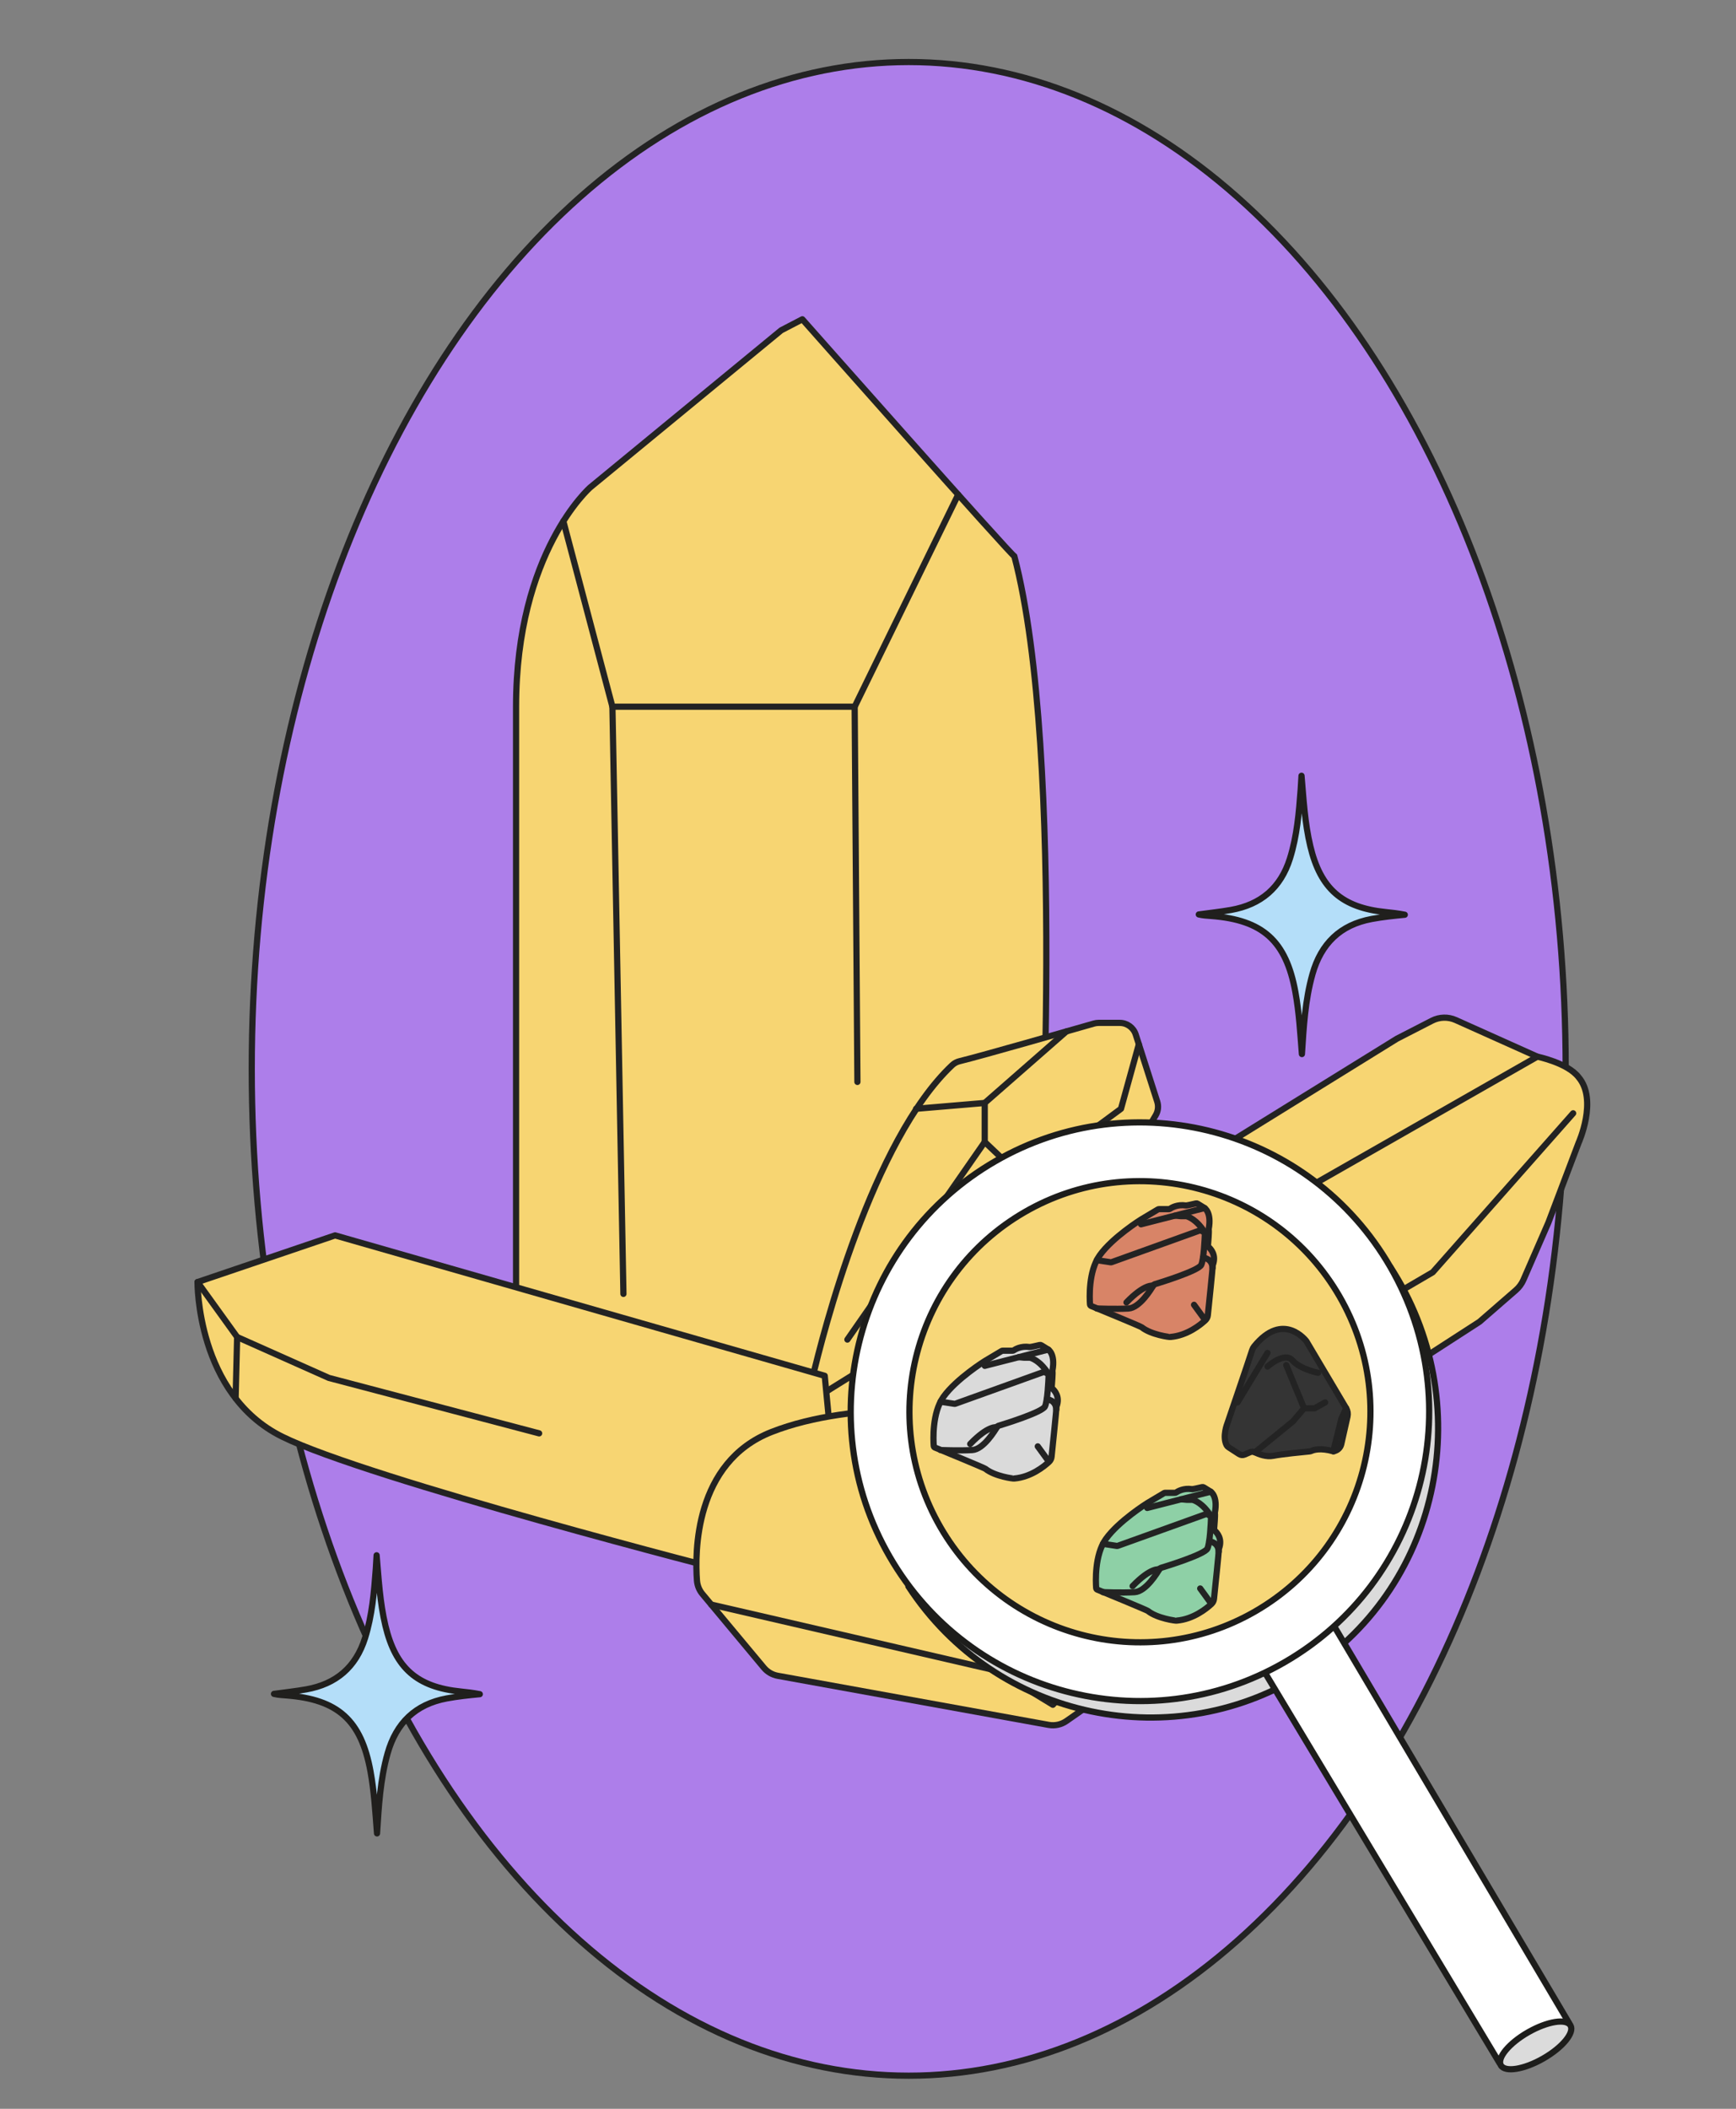 <?xml version="1.0" encoding="UTF-8"?>
<svg xmlns="http://www.w3.org/2000/svg" width="280" height="340" viewBox="0 0 280 340">
  <rect x="0" y="0" width="280" height="340" fill="#808080" stroke="none"/>
  <g id="Calque_3">
    <ellipse cx="146.567" cy="172.331" rx="105.963" ry="162.331" style="fill:#ad7eea; stroke:#232323; stroke-linecap:round; stroke-linejoin:round;"></ellipse>
  </g>
  <g id="Calque_2">
    <path d="m83.237,211.213l42.623,19.179,21.687-17.287,20.048-15.98s4.44-75.495-3.996-107.463c0,.444-34.187-38.183-34.187-38.183l-3.412,1.776-30.775,25.308s-11.988,10.378-11.988,35.381v97.27Z" style="fill:#f7d572; stroke:#232323; stroke-linecap:round; stroke-linejoin:round;"></path>
    <polyline points="154.545 79.746 137.849 113.943 98.777 113.943 90.864 84.04" style="fill:none; stroke:#232323; stroke-linecap:round; stroke-linejoin:round;"></polyline>
    <line x1="100.553" y1="208.611" x2="98.777" y2="113.943" style="fill:none; stroke:#232323; stroke-linecap:round; stroke-linejoin:round;"></line>
    <line x1="138.293" y1="174.437" x2="137.849" y2="113.943" style="fill:none; stroke:#232323; stroke-linecap:round; stroke-linejoin:round;"></line>
    <path d="m131.003,222.343c1.748-7.436,9.659-38.449,22.578-50.611.338-.318.752-.532,1.203-.64,3.345-.8,19.078-5.324,21.665-6.069.243-.07.489-.104.742-.104h3.416c1.176,0,2.217.76,2.576,1.879l3.467,10.813c.235.734.146,1.535-.245,2.199l-15.706,26.662c-.073.124-.151.235-.242.346-1.471,1.781-14.633,17.369-26.06,19.065-6.62.983-10.114.319-11.922-.486-1.164-.518-1.764-1.816-1.473-3.056Z" style="fill:#f7d572; stroke:#232323; stroke-linecap:round; stroke-linejoin:round;"></path>
    <polyline points="183.684 168.363 180.805 178.768 165.265 190.236 158.827 184.117 158.827 177.829 171.994 166.303" style="fill:none; stroke:#232323; stroke-linecap:round; stroke-linejoin:round;"></polyline>
    <line x1="154.609" y1="208.874" x2="165.265" y2="190.236" style="fill:none; stroke:#232323; stroke-linecap:round; stroke-linejoin:round;"></line>
    <line x1="136.675" y1="215.978" x2="158.827" y2="184.117" style="fill:none; stroke:#232323; stroke-linecap:round; stroke-linejoin:round;"></line>
    <line x1="147.751" y1="178.768" x2="158.827" y2="177.829" style="fill:none; stroke:#232323; stroke-linecap:round; stroke-linejoin:round;"></line>
    <path d="m128.969,253.424l58.163-7.032,51.503-33.286,5.862-5.097c.525-.457.942-1.025,1.22-1.663l4.017-9.219,4.884-12.882s3.108-6.901,0-10.56c-1.776-2.327-6.66-3.321-6.66-3.321l-13.156-5.901c-1.226-.55-2.635-.513-3.83.101l-5.657,2.904-32.831,20.317s-38.758,23.81-58.463,36.103c-19.705,12.293-5.053,29.536-5.053,29.536Z" style="fill:#f7d572; stroke:#232323; stroke-linecap:round; stroke-linejoin:round;"></path>
    <line x1="247.959" y1="170.363" x2="180.916" y2="208.611" style="fill:none; stroke:#232323; stroke-linecap:round; stroke-linejoin:round;"></line>
    <polyline points="150.724 218.828 150.724 231.146 180.916 236.205 194.236 226.662 231.087 205.127 253.731 179.496" style="fill:none; stroke:#232323; stroke-linecap:round; stroke-linejoin:round;"></polyline>
    <path d="m133.023,221.821l-78.977-22.64-22.187,7.526s-.17,18.063,13.635,24.916c13.805,6.853,72.823,21.95,72.823,21.95l16.296-15.144-1.592-16.607Z" style="fill:#f7d572; stroke:#232323; stroke-linecap:round; stroke-linejoin:round;"></path>
    <polyline points="86.958 231.099 53.041 222.159 38.248 215.567 31.86 206.706" style="fill:none; stroke:#232323; stroke-linecap:round; stroke-linejoin:round;"></polyline>
    <line x1="38.248" y1="215.567" x2="38.001" y2="225.439" style="fill:none; stroke:#232323; stroke-linecap:round; stroke-linejoin:round;"></line>
    <path d="m196.9,251.313v3.688c0,.716-.201,1.417-.581,2.024l-3.446,5.51c-.272.436-.63.812-1.051,1.106l-19.815,13.835c-.834.582-1.865.807-2.866.626l-43.692-7.915c-.881-.16-1.678-.624-2.251-1.311l-9.909-11.883c-.513-.615-.816-1.372-.876-2.17-.332-4.414-.44-19.046,12.023-23.945,13.466-5.294,32.641-3.384,35.868-3.012.311.036.607.109.9.219l16.91,6.365c.386.145.746.352,1.066.613l16.314,13.292c.89.725,1.406,1.812,1.406,2.959Z" style="fill:#f7d572; stroke:#232323; stroke-linecap:round; stroke-linejoin:round;"></path>
    <line x1="164.488" y1="244.638" x2="187.576" y2="256.097" style="fill:none; stroke:#232323; stroke-linecap:round; stroke-linejoin:round;"></line>
    <polyline points="114.713 258.702 160.772 269.359 169.816 274.858 179.044 265.11 187.576 256.097 196.9 252.805" style="fill:none; stroke:#232323; stroke-linecap:round; stroke-linejoin:round;"></polyline>
    <path d="m209.922,125.073c.327,3.785.526,7.612,1.42,11.359,1.637,6.863,5.122,9.911,12.151,10.621,1.027.104,2.052.225,3.085.429-1.795.169-3.58.356-5.351.687-5.066.945-8.148,3.973-9.533,8.865-1.195,4.221-1.429,8.563-1.708,12.912-.263-3.351-.452-6.705-1.058-10.019-1.503-8.228-5.231-11.606-13.57-12.246-.665-.051-1.331-.082-2.004-.244,1.734-.239,3.477-.423,5.199-.728,4.819-.855,8.021-3.57,9.503-8.295,1.143-3.644,1.455-7.403,1.735-11.174.053-.722.088-1.445.131-2.168Z" style="fill:#b4def9; stroke:#201f1d; stroke-linecap:round; stroke-linejoin:round;"></path>
    <path d="m60.745,250.761c.327,3.782.526,7.606,1.419,11.35,1.636,6.857,5.117,9.903,12.141,10.612,1.026.104,2.05.225,3.082.428-1.794.169-3.577.356-5.346.686-5.062.945-8.142,3.97-9.525,8.858-1.194,4.218-1.428,8.557-1.706,12.901-.263-3.348-.452-6.7-1.057-10.011-1.502-8.222-5.227-11.597-13.559-12.236-.664-.051-1.329-.082-2.003-.244,1.732-.239,3.474-.422,5.195-.727,4.815-.854,8.015-3.567,9.495-8.288,1.142-3.641,1.454-7.397,1.733-11.165.053-.721.087-1.444.13-2.166Z" style="fill:#b4def9; stroke:#201f1d; stroke-linecap:round; stroke-linejoin:round;"></path>
    <path d="m224.245,204.272c14.082,21.571,8.398,50.976-13.173,65.058-21.571,14.08-50.474,8.008-64.555-13.562" style="fill:#fff; stroke-width:0px;"></path>
    <path d="m224.245,204.272c14.082,21.571,8.398,50.976-13.173,65.058-21.571,14.08-50.474,8.008-64.555-13.562" style="fill:#dbdbdb; stroke:#1d1d1b; stroke-linecap:round; stroke-linejoin:round;"></path>
    <path d="m247.614,330.323h0c-2.419,1.49-4.39,2.264-5.173,2.542-.211.075-.444-.01-.559-.202l-47.809-79.541,11.923-6.453,47.09,79.524c.126.213.067.485-.135.627-.816.569-2.933,2.023-5.336,3.503" style="fill:#fff; stroke-width:0px;"></path>
    <path d="m247.614,330.323h0c-2.419,1.49-4.39,2.264-5.173,2.542-.211.075-.444-.01-.559-.202l-47.809-79.541,11.923-6.453,47.09,79.524c.126.213.067.485-.135.627-.816.569-2.933,2.023-5.336,3.503Z" style="fill:none; stroke:#1d1d1b; stroke-linecap:round; stroke-linejoin:round;"></path>
    <path d="m224.245,204.272c12.89,22.303,5.26,50.834-17.043,63.724-22.302,12.891-50.834,5.261-63.724-17.043-12.891-22.302-5.261-50.833,17.043-63.724,22.303-12.89,50.834-5.261,63.724,17.043" style="fill:#fff; stroke-width:0px;"></path>
    <path d="m224.245,204.272c12.89,22.303,5.26,50.834-17.043,63.724-22.302,12.891-50.834,5.261-63.724-17.043-12.891-22.302-5.261-50.833,17.043-63.724,22.303-12.89,50.834-5.261,63.724,17.043Z" style="fill:none; stroke:#1d1d1b; stroke-linecap:round; stroke-linejoin:round;"></path>
    <path d="m216.045,209.011c10.273,17.774,4.192,40.511-13.581,50.784-17.774,10.273-40.512,4.193-50.785-13.582-10.273-17.774-4.193-40.511,13.581-50.784,17.775-10.273,40.512-4.193,50.785,13.582" style="fill:#f7d779; stroke-width:0px;"></path>
    <path d="m216.045,209.011c10.273,17.774,4.192,40.511-13.581,50.784-17.774,10.273-40.512,4.193-50.785-13.582-10.273-17.774-4.193-40.511,13.581-50.784,17.775-10.273,40.512-4.193,50.785,13.582Z" style="fill:none; stroke:#1d1d1b; stroke-linecap:round; stroke-linejoin:round;"></path>
    <path d="m246.481,327.66c-3.101,1.773-5.073,4.158-4.404,5.329.669,1.17,3.725.681,6.826-1.092,3.102-1.773,5.073-4.158,4.405-5.328-.669-1.17-3.725-.682-6.826,1.091" style="fill:#fff; stroke-width:0px;"></path>
    <path d="m246.481,327.66c-3.101,1.773-5.073,4.158-4.404,5.329.669,1.17,3.725.681,6.826-1.092,3.102-1.773,5.073-4.158,4.405-5.328-.669-1.17-3.725-.682-6.826,1.091Z" style="fill:#dbdbdb; stroke:#1d1d1b; stroke-linecap:round; stroke-linejoin:round;"></path>
    <path d="m176.992,256.3c-.109-.045-.183-.146-.191-.264-.072-.962-.282-5.322,1.565-7.907,2.084-2.918,6.67-5.776,6.67-5.776l2.725-1.624c.048-.029.103-.044.159-.044h1.599c.063,0,.125-.019.177-.055.261-.182,1.192-.741,2.546-.54.05.05,1.264-.233,1.662-.328.08-.019.165-.005.235.038l1.14.706s1.166.7.671,3.369c-.007.04-.008.081.001.12.063.271-.076,1.996-.122,2.54-.008.099.03.195.105.26.344.299,1.273,1.293.677,2.884-.012.032-.018.066-.019.1-.014.556-.612,6.326-.788,8.012-.032.31-.174.598-.402.81-.805.748-2.915,2.456-5.601,2.688-.119.059-3.146-.356-4.637-1.542-.005-.004-.01-.009-.015-.013-.256-.188-6.978-2.951-8.155-3.435Z" style="fill:#8ed0a6; stroke:#232323; stroke-linecap:round; stroke-linejoin:round;"></path>
    <path d="m177.895,248.906l2.238.342c.051.008.104.003.152-.015l14.2-5.105c.087-.031.183-.022.262.024l.429.25c.099.058.158.165.154.28-.03.821-.173,4.111-.589,4.995-.44.935-6.594,2.837-7.527,3.12-.076.023-.139.073-.178.142-.353.611-2.204,3.658-4.026,3.765-2.025.119-5.115,0-5.115,0" style="fill:none; stroke:#232323; stroke-linecap:round; stroke-linejoin:round;"></path>
    <polyline points="195.278 240.506 191.863 241.38 185.035 243.127" style="fill:none; stroke:#232323; stroke-linecap:round; stroke-linejoin:round;"></polyline>
    <path d="m190.499,241.729l.923.086c.01.001.019.001.029.001h.843c.025,0,.05.003.075.009.248.064,1.645.51,2.969,2.671" style="fill:none; stroke:#232323; stroke-linecap:round; stroke-linejoin:round;"></path>
    <line x1="193.58" y1="256.109" x2="195.337" y2="258.52" style="fill:none; stroke:#232323; stroke-linecap:round; stroke-linejoin:round;"></line>
    <path d="m195.026,248.505s1.495.078,1.537,1.679" style="fill:none; stroke:#232323; stroke-linecap:round; stroke-linejoin:round;"></path>
    <path d="m186.985,253.026s-1.355-.371-4.303,2.696" style="fill:none; stroke:#232323; stroke-linecap:round; stroke-linejoin:round;"></path>
    <path d="m150.795,233.388c-.109-.045-.183-.146-.191-.264-.072-.962-.282-5.322,1.565-7.907,2.084-2.918,6.67-5.776,6.67-5.776l2.725-1.624c.048-.029.103-.044.159-.044h1.599c.063,0,.125-.019.177-.055.261-.182,1.192-.741,2.546-.54.05.05,1.264-.233,1.662-.328.08-.019.165-.005.235.038l1.14.706s1.166.7.671,3.369c-.007.04-.008.081.001.12.063.271-.076,1.996-.122,2.54-.008.099.03.195.105.26.344.299,1.273,1.293.677,2.884-.012.032-.018.066-.019.1-.014.556-.612,6.326-.788,8.012-.032.31-.174.598-.402.81-.805.748-2.915,2.456-5.601,2.688-.119.059-3.146-.356-4.637-1.542-.005-.004-.01-.009-.015-.013-.256-.188-6.978-2.951-8.155-3.435Z" style="fill:#dadada; stroke:#232323; stroke-linecap:round; stroke-linejoin:round;"></path>
    <path d="m151.697,225.994l2.238.342c.051.008.104.003.152-.015l14.2-5.105c.087-.031.183-.022.262.024l.429.25c.099.058.158.165.154.28-.03.821-.173,4.111-.589,4.995-.44.935-6.594,2.837-7.527,3.12-.076.023-.139.073-.178.142-.353.611-2.204,3.658-4.026,3.765-2.025.119-5.115,0-5.115,0" style="fill:none; stroke:#232323; stroke-linecap:round; stroke-linejoin:round;"></path>
    <polyline points="169.08 217.594 165.665 218.468 158.837 220.215" style="fill:none; stroke:#232323; stroke-linecap:round; stroke-linejoin:round;"></polyline>
    <path d="m164.302,218.817l.923.086c.01.001.019.001.029.001h.843c.025,0,.05.003.075.009.248.064,1.645.51,2.969,2.671" style="fill:none; stroke:#232323; stroke-linecap:round; stroke-linejoin:round;"></path>
    <line x1="167.383" y1="233.197" x2="169.14" y2="235.608" style="fill:none; stroke:#232323; stroke-linecap:round; stroke-linejoin:round;"></line>
    <path d="m168.828,225.593s1.495.078,1.537,1.679" style="fill:none; stroke:#232323; stroke-linecap:round; stroke-linejoin:round;"></path>
    <path d="m160.788,230.114s-1.355-.371-4.303,2.696" style="fill:none; stroke:#232323; stroke-linecap:round; stroke-linejoin:round;"></path>
    <path d="m175.999,210.565c-.109-.045-.183-.146-.191-.264-.072-.962-.282-5.322,1.565-7.907,2.084-2.918,6.67-5.776,6.67-5.776l2.725-1.624c.048-.029.103-.044.159-.044h1.599c.063,0,.125-.019.177-.055.261-.182,1.192-.741,2.546-.54.05.05,1.264-.233,1.662-.328.08-.019.165-.005.235.038l1.14.706s1.166.7.671,3.369c-.007.04-.008.081.001.12.063.271-.076,1.996-.122,2.54-.008.099.03.195.105.26.344.299,1.273,1.293.677,2.884-.012.032-.018.066-.019.1-.014.556-.612,6.326-.788,8.012-.032.31-.174.598-.402.81-.805.748-2.915,2.456-5.601,2.688-.119.059-3.146-.356-4.637-1.542-.005-.004-.01-.009-.015-.013-.256-.188-6.978-2.951-8.155-3.435Z" style="fill:#d88467; stroke:#232323; stroke-linecap:round; stroke-linejoin:round;"></path>
    <path d="m176.901,203.172l2.238.342c.051.008.104.003.152-.015l14.2-5.105c.087-.031.183-.022.262.024l.429.25c.099.058.158.165.154.28-.03.821-.173,4.111-.589,4.995-.44.935-6.594,2.837-7.527,3.12-.076.023-.139.073-.178.142-.353.611-2.204,3.658-4.026,3.765-2.025.119-5.115,0-5.115,0" style="fill:none; stroke:#232323; stroke-linecap:round; stroke-linejoin:round;"></path>
    <polyline points="194.284 194.772 190.869 195.645 184.041 197.392" style="fill:none; stroke:#232323; stroke-linecap:round; stroke-linejoin:round;"></polyline>
    <path d="m189.506,195.994l.923.086c.01.001.019.001.029.001h.843c.025,0,.05.003.075.009.248.064,1.645.51,2.969,2.671" style="fill:none; stroke:#232323; stroke-linecap:round; stroke-linejoin:round;"></path>
    <line x1="192.587" y1="210.374" x2="194.344" y2="212.786" style="fill:none; stroke:#232323; stroke-linecap:round; stroke-linejoin:round;"></line>
    <path d="m194.032,202.77s1.495.078,1.537,1.679" style="fill:none; stroke:#232323; stroke-linecap:round; stroke-linejoin:round;"></path>
    <path d="m185.992,207.291s-1.355-.371-4.303,2.696" style="fill:none; stroke:#232323; stroke-linecap:round; stroke-linejoin:round;"></path>
    <path d="m198.138,233.325l1.728,1.121c.261.169.589.197.875.075l.896-.384c.248-.106.529-.098.772.021.597.292,1.83.786,2.964.559,1.369-.274,4.936-.621,5.827-.706.118-.011.231-.041.339-.09.359-.163,1.454-.507,3.509.071.026.04.228-.035.454-.136.422-.189.73-.567.832-1.018l1.005-4.452c.102-.453.027-.927-.21-1.326l-6.416-10.812s-3.708-4.985-8.434.833c-.144.177-.253.38-.322.598-.592,1.867-3.997,11.825-3.997,11.825,0,0-.853,2.103-.125,3.498.07.133.177.243.304.325Z" style="fill:#343434; stroke:#232323; stroke-linecap:round; stroke-linejoin:round;"></path>
    <line x1="199.593" y1="226.11" x2="204.43" y2="218.132" style="fill:none; stroke:#232323; stroke-linecap:round; stroke-linejoin:round;"></line>
    <path d="m204.43,220.33s2.764-2.45,4.021-1.005c1.256,1.445,4.146,2.01,4.146,2.01" style="fill:none; stroke:#232323; stroke-linecap:round; stroke-linejoin:round;"></path>
    <polyline points="217.129 227.059 216.366 228.686 215.047 233.992" style="fill:none; stroke:#232323; stroke-linecap:round; stroke-linejoin:round;"></polyline>
    <polyline points="202.409 234.158 208.514 229.188 210.336 227.059 212.032 227.059 213.728 226.11" style="fill:none; stroke:#232323; stroke-linecap:round; stroke-linejoin:round;"></polyline>
    <line x1="207.462" y1="220.102" x2="210.336" y2="227.059" style="fill:none; stroke:#232323; stroke-linecap:round; stroke-linejoin:round;"></line>
  </g>
</svg>

